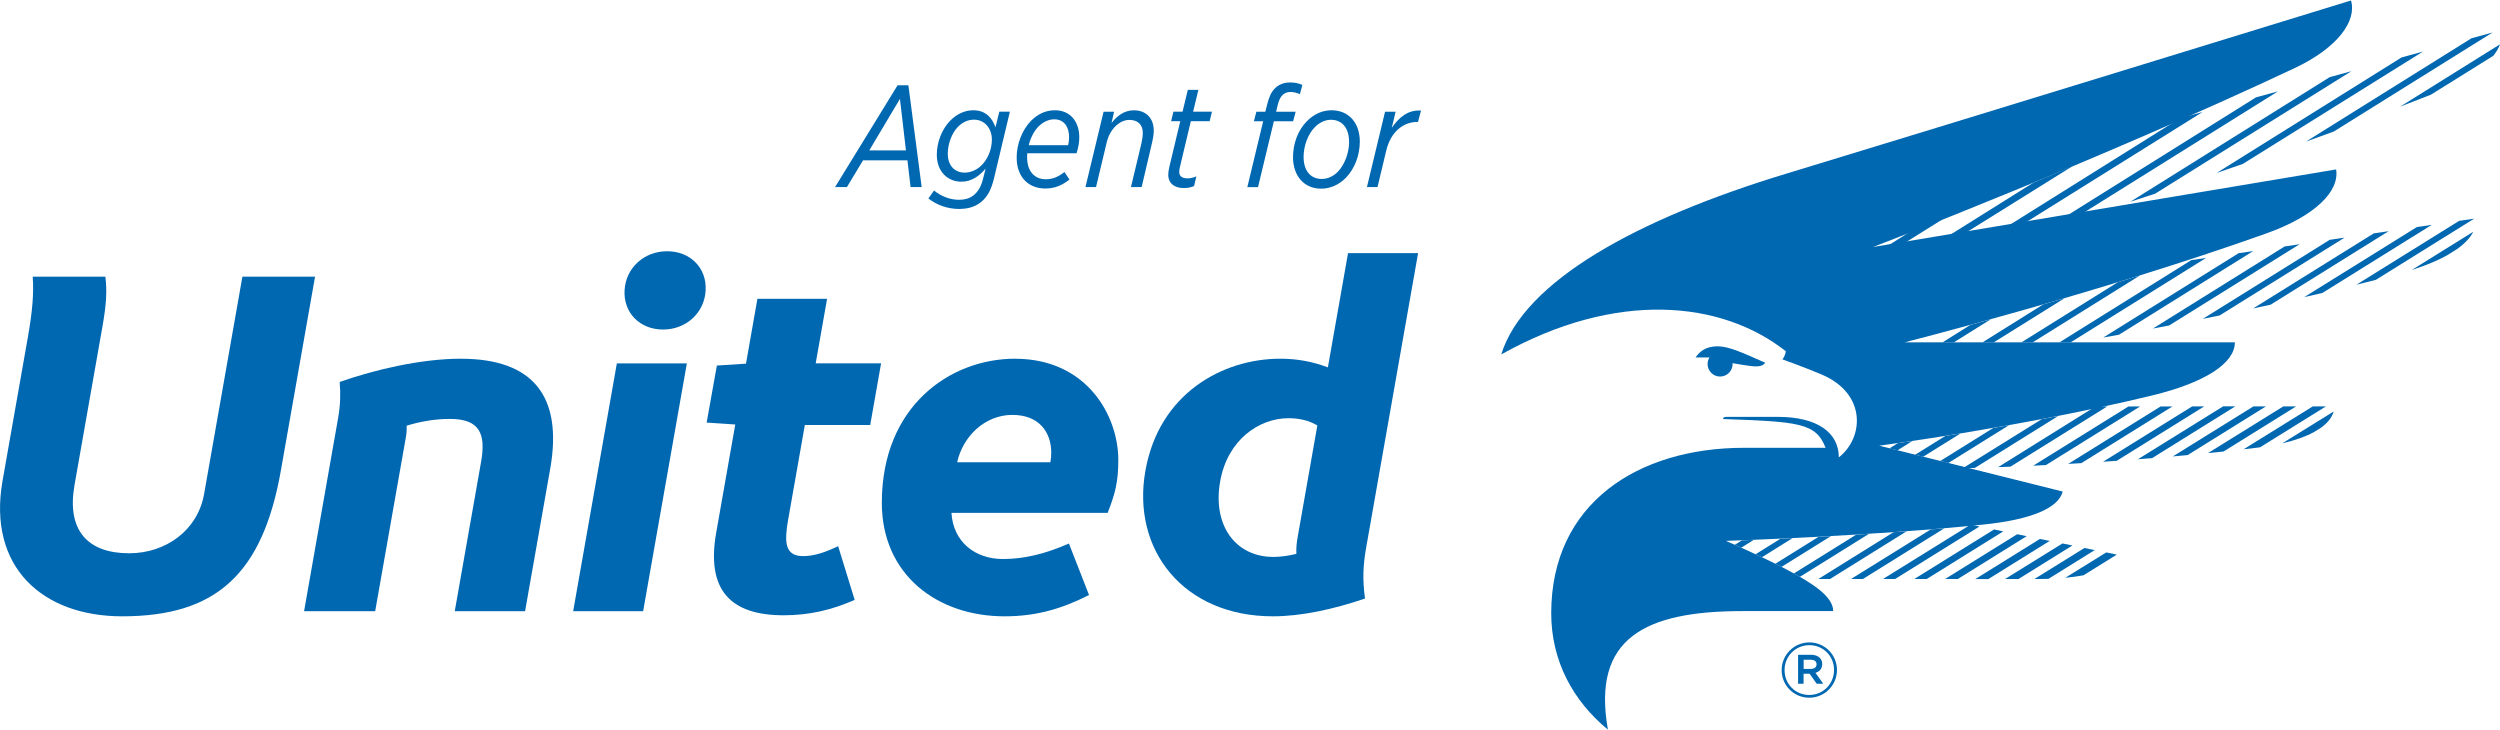 <?xml version="1.0" encoding="UTF-8"?><svg id="a" xmlns="http://www.w3.org/2000/svg" width="8.97in" height="2.62in" viewBox="0 0 645.62 188.33"><defs><style>.b{fill:#0067b1;}</style></defs><path class="b" d="M231.79,21.9h2.8l3.43,26.28h-2.87l-.81-6.9h-11.46l-4.16,6.9h-3.06l16.14-26.28ZM233.96,38.72l-1.55-13.31-7.92,13.31h9.47Z"/><path class="b" d="M239.75,51.13l1.47-2.05c1.81,1.49,4.16,2.39,6.38,2.39,1.99,0,3.39-.6,4.35-1.64.92-.93,1.55-2.16,1.99-4.03l.59-2.39c-1.66,1.98-3.68,3.39-6.26,3.39-3.39,0-6.34-2.46-6.34-6.97,0-3.17,1.29-6.6,3.5-8.83,1.66-1.68,3.76-2.65,5.9-2.65,3.35,0,4.94,2.12,5.75,4.4l.99-4.03h2.73l-4.09,17.18c-.66,2.68-1.47,4.32-2.73,5.59-1.58,1.57-3.54,2.35-6.34,2.35s-5.71-.97-7.89-2.72ZM253.57,42.48c1.33-1.38,2.58-3.76,2.58-6.56s-1.81-5.14-4.61-5.14c-1.58,0-2.98.67-4.13,1.83-1.66,1.68-2.65,4.51-2.65,6.97,0,3.21,1.95,4.88,4.35,4.88,1.66,0,3.28-.78,4.46-1.98Z"/><path class="b" d="M265.29,39.46c-.04.37-.04.75-.04,1.08,0,3.5,1.88,5.63,4.79,5.63,2.03,0,3.39-.75,4.86-1.86l1.29,1.94c-1.77,1.38-3.68,2.31-6.23,2.31-4.46,0-7.41-3.06-7.41-7.98,0-3.54,1.44-7.19,3.72-9.51,1.66-1.68,3.72-2.72,6.15-2.72,3.98,0,6.3,2.94,6.3,6.97,0,1.23-.22,2.65-.7,4.14h-12.75ZM265.66,37.37h10.17c.18-.63.26-1.27.26-2.09,0-2.53-1.22-4.59-3.83-4.59-1.55,0-2.91.75-4.05,1.83-1.18,1.19-2.06,2.94-2.54,4.85Z"/><path class="b" d="M284.98,28.73h2.73l-.66,2.91c1.44-1.83,3.24-3.28,5.79-3.28,3.06,0,5.12,1.98,5.12,5.29,0,.82-.18,1.98-.48,3.24l-2.65,11.29h-2.76l2.73-11.41c.22-1.01.33-1.94.33-2.54,0-2.16-1.29-3.39-3.46-3.39-2.58,0-5.01,2.42-5.82,5.63l-2.8,11.71h-2.73l4.68-19.46Z"/><path class="b" d="M301.71,44.98c0-.67.15-1.49.29-2.09l2.8-11.71h-2.36l.59-2.46h2.36l1.36-5.63h2.73l-1.36,5.63h4.86l-.59,2.46h-4.86l-2.84,11.93c-.11.41-.15.86-.15,1.19,0,1.08.77,1.64,2.14,1.64.74,0,1.51-.19,2.28-.52l-.59,2.5c-.81.37-1.7.52-2.69.52-2.36,0-3.98-1.19-3.98-3.47Z"/><path class="b" d="M326.18,31.19h-2.36l.63-2.46h2.32l.52-2.05c.48-1.86,1.03-3.09,2.03-4.06,1-.97,2.32-1.45,3.91-1.45,1.14,0,2.28.26,3.1.63l-.63,2.39c-.85-.37-1.66-.56-2.43-.56-1.69,0-2.73,1.04-3.28,3.28l-.44,1.83h5.05l-.66,2.46h-4.97l-4.09,17h-2.76l4.09-17Z"/><path class="b" d="M351.17,36.44c0,3.58-1.36,7.05-3.61,9.36-1.73,1.75-3.94,2.8-6.38,2.8-4.42,0-7.26-3.32-7.26-8.13,0-3.58,1.33-7.05,3.61-9.32,1.73-1.75,3.91-2.8,6.34-2.8,4.42,0,7.3,3.24,7.3,8.09ZM345.49,44.23c1.81-1.86,2.91-4.96,2.91-7.68,0-3.69-1.88-5.74-4.68-5.74-1.58,0-3.02.75-4.16,1.9-1.81,1.83-2.91,4.88-2.91,7.68,0,3.69,1.88,5.7,4.68,5.7,1.58,0,3.06-.71,4.16-1.86Z"/><path class="b" d="M357.69,28.73h2.73l-1,4.17c1.88-2.76,4.24-4.7,7.55-4.47l-.77,2.94h-.18c-3.57,0-6.85,2.46-8.03,7.42l-2.25,9.39h-2.73l4.68-19.46Z"/><path class="b" d="M182.23,74.87c-.3,5.76-4.99,10.11-11,10.11s-10.24-4.34-9.94-10.11c.3-5.76,4.99-10.11,11-10.11s10.25,4.34,9.94,10.11Z"/><path class="b" d="M62.6,71.33l-9.89,56.12c-1.66,9.43-9.94,15.31-19.35,15.31-10.78,0-16.17-5.98-14.12-17.6,1.14-6.46,6.94-39.37,7.26-41.2.93-5.28,1.19-8.88.71-12.63H8.45c.32,4.39-.09,9.02-1.25,15.61-1.04,5.92-3.3,18.72-6.54,37.09-3.92,22.27,10.3,35.01,30.89,35.01,24.31,0,36.27-10.92,41-37.73l8.81-49.98h-18.76Z"/><path class="b" d="M119.09,92.51c-10.14,0-22.08,2.74-31.37,6.01.27,2.93.18,6.04-.4,9.31l-8.79,49.88h18.36l7.95-45.06c.17-.97.22-1.89.17-2.83,3.45-1.09,7.35-1.76,11.14-1.76,7.78-.02,9.36,3.89,8.09,11.08l-6.8,38.57h18.16l6.49-36.77c3.31-18.75-4.45-28.4-22.99-28.42Z"/><polygon class="b" points="148.02 157.71 166.09 157.71 177.38 93.72 159.3 93.72 148.02 157.71"/><path class="b" d="M203.58,133.84c.45-2.57,4.27-24.21,4.27-24.21h16.88l2.81-15.92h-16.89l2.94-16.67h-17.99l-2.95,16.75-7.52.49-2.64,14.73,7.39.49s-4.54,25.72-4.92,27.91c-2.62,14.83,3.65,21.36,17.42,21.36,6.53,0,12.35-1.34,18.34-3.97l-4.27-13.87c-3.56,1.67-6.28,2.56-9.03,2.56-4.85,0-4.89-3.73-3.85-9.65Z"/><path class="b" d="M262.16,92.51c-16.73,0-34.43,12.17-34.43,37.21,0,18.63,14.36,29.32,31.69,29.32,8.2,0,14.75-1.93,21.82-5.5l-5.19-13.3c-5.87,2.55-11.25,4-17.05,4-7.09,0-12.83-4.31-13.29-11.92h40.34c1.96-4.96,2.75-8.09,2.75-13.65,0-11.54-8.2-26.15-26.64-26.15ZM261.5,107.03c6.7,0,9.98,4.32,9.98,9.75,0,.86-.07,1.66-.22,2.47h-24.08c1.47-6.58,7.04-12.23,14.32-12.23Z"/><path class="b" d="M348.13,65.24l-5.21,29.52c-3.86-1.5-8.03-2.25-12.26-2.25-14.97,0-31.36,9.01-34.87,28.97-3.6,20.42,9.86,37.56,32.94,37.56,7.31,0,15.71-1.84,23.78-4.59-.7-5.14-.48-8.72.31-13.22l13.4-75.99h-18.09ZM334.79,142.91c-1.96.47-3.89.79-5.96.79-9.69,0-15.75-8.06-13.73-19.49,1.91-10.82,10.11-16.33,17.63-16.33,2.68,0,5.2.52,7.47,1.87,0,0-3.88,22.14-5.05,28.63-.3,1.72-.44,2.89-.36,4.53Z"/><path class="b" d="M443.56,89.31c-2.89,0-4.57,1.22-5.68,2.88h3.59c-.31.5-.49,1.07-.49,1.7,0,1.78,1.44,3.23,3.23,3.23s3.23-1.45,3.23-3.23c0-.08-.02-.16-.02-.23,1.32.24,3.95.7,5.41.81,1.76.14,2.63-.27,3.03-.92-5.89-2.6-9.4-4.24-12.29-4.24Z"/><path class="b" d="M607.25,18.26l-5.61,1.54-51.5,32.19c1.71-.56,3.89-1.27,6.44-2.11l50.67-31.62ZM605.47,61.25l-3.82.56-32.77,20.41c1.42-.28,2.86-.58,4.34-.88l32.26-20.09ZM579.22,42.2l46.5-29-5.54,1.52-47.73,29.82c2.17-.74,4.43-1.52,6.77-2.33ZM581.91,64.71l-3.81.56-34.93,21.77c1.22-.21,2.58-.45,4.05-.72l34.69-21.62ZM552.69,104.84h-3.01s-24.6,15.3-24.6,15.3c1.05-.05,2.15-.1,3.28-.16l24.33-15.14ZM593.82,62.96l-3.81.56-34.02,21.2c1.35-.25,2.74-.52,4.19-.79l33.65-20.96ZM581.87,79.53c1.49-.32,2.99-.64,4.51-.97l30.48-18.98-3.83.56-31.16,19.39ZM569.22,104.83h-3.1l-23,14.29c1.16-.08,2.33-.16,3.52-.24l22.59-14.05ZM628.02,57.94l-3.86.57-29.12,18.11c1.57-.36,3.15-.73,4.73-1.1l28.24-17.58ZM602.7,33.84l41.01-25.58-5.46,1.5-42.75,26.69c2.37-.85,4.77-1.72,7.2-2.61ZM514.95,136.62l-20.59,12.79h3.2l19.78-12.31-2.39-.49ZM537.5,119.48l23.53-14.64h-3.05l-23.87,14.84c1.11-.06,2.24-.13,3.39-.2ZM532.61,140.23l-14.81,9.18h3.46l13.93-8.66-2.58-.53ZM631.96,65.8l2.54-1.58c2.1-1.49,3.47-3.01,4.22-4.49l-15.89,9.87c3.73-1.19,6.75-2.47,9.14-3.8ZM589.66,104.83l-19.45,12.06c1.33-.13,2.67-.27,4.01-.41l18.74-11.65h-3.3ZM597.27,104.83l-17.86,11.07c1.14-.13,2.27-.27,3.41-.4.3-.04.57-.08.86-.12l16.98-10.55h-3.38ZM520.94,137.84l-18.63,11.57h3.28l17.8-11.07-2.45-.5ZM619.83,27.42c2.67-1.03,5.34-2.06,7.98-3.11l16.09-10.03c.78-.98,1.37-1.98,1.72-2.96l-25.79,16.1ZM608.53,73.41c1.68-.42,3.36-.84,5.04-1.27l25.39-15.8-3.89.57-26.54,16.5ZM597.56,111.47l1.82-1.13c1.8-1.3,2.88-2.73,3.28-4.19l-13.27,8.22c3.38-.78,6.09-1.77,8.17-2.9ZM526.82,139.05l-16.7,10.37h3.36l15.85-9.85-2.51-.51ZM538.31,141.39l-12.93,8.02h.65c1.04,0,2.03-.02,2.99-.05l11.94-7.42-2.65-.54ZM533.36,149.09c1.73-.16,3.3-.38,4.71-.65l8.59-5.34-2.73-.56-10.57,6.55ZM574.1,104.83l-21.99,13.65c1.21-.09,2.43-.19,3.66-.29l21.49-13.37h-3.16ZM581.94,104.83l-20.81,12.92c1.27-.11,2.54-.23,3.82-.35l20.22-12.57h-3.23Z"/><polygon class="b" points="503.57 60.55 525.14 47.04 535.31 42.74 507.46 60.1 503.57 60.55"/><polygon class="b" points="518.97 57.97 562.98 30.42 568.8 28.81 523.23 57.26 518.97 57.97"/><polygon class="b" points="533.94 55.46 582.6 25.02 588.29 23.46 538.22 54.73 533.94 55.46"/><polygon class="b" points="501.62 88.31 508.86 83.78 514.12 82.33 504.54 88.31 501.62 88.31"/><polygon class="b" points="511.94 88.31 527.66 78.49 533.15 76.9 514.85 88.31 511.94 88.31"/><polygon class="b" points="522 88.31 546.89 72.78 552.67 70.99 524.9 88.31 522 88.31"/><polygon class="b" points="531.82 88.31 565.9 67.05 569.71 66.49 534.71 88.31 531.82 88.31"/><polygon class="b" points="487.96 115.66 490.11 114.32 493.85 113.78 490.01 116.17 487.96 115.66"/><polygon class="b" points="494.59 117.31 502.38 112.46 506.28 111.83 496.65 117.83 494.59 117.31"/><polygon class="b" points="501.06 118.93 514.76 110.4 518.82 109.68 503.14 119.45 501.06 118.93"/><polygon class="b" points="506.79 120.85 527.28 108.12 531.54 107.3 510.01 120.71 506.79 120.85"/><polygon class="b" points="516.02 120.51 541.16 104.84 544.18 104.84 519.19 120.39 516.02 120.51"/><polygon class="b" points="448 140.58 449.85 139.43 452.89 139.31 449.66 141.32 448 140.58"/><polygon class="b" points="453.36 143.02 459.81 139 462.92 138.85 455 143.79 453.36 143.02"/><polygon class="b" points="458.46 145.47 469.64 138.51 472.83 138.33 460.06 146.28 458.46 145.47"/><polygon class="b" points="463.25 147.98 479.36 137.95 482.64 137.75 464.81 148.85 463.25 147.98"/><polygon class="b" points="469.57 149.41 489 137.32 492.38 137.08 472.58 149.41 469.57 149.41"/><polygon class="b" points="478.01 149.41 498.6 136.61 502.12 136.31 481.07 149.41 478.01 149.41"/><polygon class="b" points="486.27 149.41 508.91 135.35 511.19 135.85 489.39 149.41 486.27 149.41"/><polygon class="b" points="487.35 63.45 494.02 59.25 501.73 56.47 491.89 62.61 487.35 63.45"/><path class="b" d="M483.64,63.7s58-22.26,108.96-46.24c11.12-5.24,16.09-12.19,14.54-17.46,0,0-107.29,33.02-145.86,44.73-38.57,11.71-67.71,27.76-73.59,46.68,29.71-16.63,56.89-13.93,73.5-.82-.12.78-.41,1.47-.88,2.09,0,0,6.15,2.22,10.12,3.91,11.77,5,10.85,16.43,4.44,21.4,0-6.39-5.53-10.46-15.75-10.46h-13.4c-.49,0-.75.26-.75.56,19.59.69,24.01,1,26.48,7.43h-21.04c-27.4,0-49.81,14.34-49.81,42.72,0,12.39,5.68,22.69,14.64,30.07-4.2-23.65,9.57-30.62,34.77-30.62h23.41c0-3.92-5.82-7.42-11.89-10.66-6.73-3.58-15.82-7.47-15.82-7.47,0,0,38.07-1.27,66.51-4.22,12.58-1.3,19.38-4.32,20.47-8.52l-47.39-11.85s36.54-4.77,70.37-12.94c14.04-3.39,21.48-8.46,21.48-13.74h-85.29s50.33-12.78,93.36-28.11c12.86-4.58,19.01-11.03,18.07-16.55l-119.65,20.05Z"/><path class="b" d="M460.11,172.96v-.04c0-3.89,3.16-7.14,7.16-7.14s7.12,3.22,7.12,7.1v.04c0,3.89-3.16,7.14-7.16,7.14s-7.12-3.22-7.12-7.1ZM473.64,172.92v-.04c0-3.53-2.74-6.39-6.37-6.39s-6.41,2.9-6.41,6.43v.04c0,3.53,2.74,6.39,6.37,6.39s6.41-2.9,6.41-6.43ZM464.37,168.97h3.33c.99,0,1.76.3,2.27.81.39.37.61.91.61,1.56v.04c0,1.2-.71,1.95-1.74,2.25l2.01,2.82h-1.7l-1.82-2.58h-1.56v2.58h-1.42v-7.48ZM467.64,172.62c.93,0,1.48-.45,1.48-1.16v-.04c0-.75-.55-1.16-1.48-1.16h-1.85v2.37h1.85Z"/></svg>